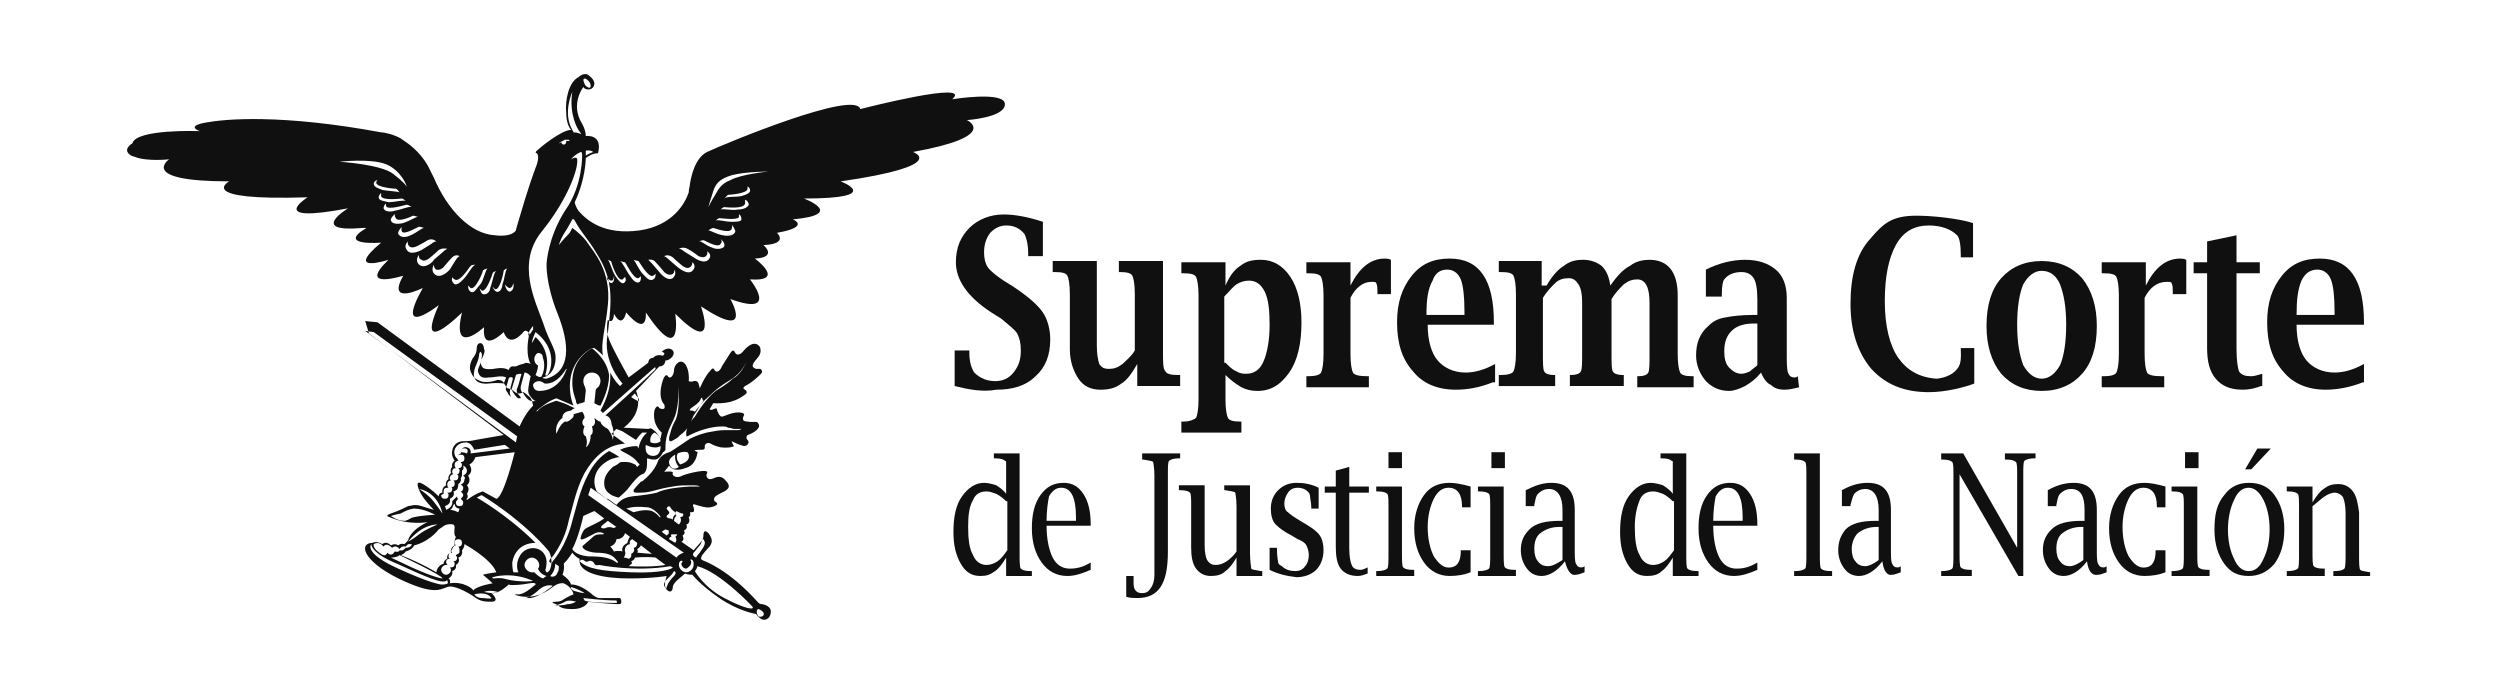 <?xml version="1.0" encoding="utf-8"?>
<!-- Generator: Adobe Illustrator 27.1.1, SVG Export Plug-In . SVG Version: 6.00 Build 0)  -->
<svg version="1.1" id="Capa_1" xmlns="http://www.w3.org/2000/svg" xmlns:xlink="http://www.w3.org/1999/xlink" x="0px" y="0px"
	 viewBox="0 0 204 57" style="enable-background:new 0 0 204 57;" xml:space="preserve">
<style type="text/css">
	.st0{fill:#111011;}
</style>
<path class="st0" d="M77.9,31.5v-2.9h1.2l0,0.2c0,0.8,0.2,1.3,0.4,1.6c0.5,0.5,1.1,0.7,1.7,0.7c0.6,0,1.1-0.2,1.5-0.7
	c0.4-0.5,0.6-1,0.6-1.8c0-0.6-0.1-1-0.3-1.4c-0.2-0.3-0.7-0.7-1.3-1.2l-0.8-0.5c-2-1.3-2.9-2.7-2.9-4.1c0-1.2,0.4-2.1,1.1-2.8
	c0.7-0.7,1.7-1.1,2.8-1.1c0.9,0,2,0.2,3.2,0.6v2.8h-1.2l0-0.2c0-0.9-0.2-1.4-0.3-1.6c-0.4-0.5-0.9-0.7-1.5-0.7
	c-0.5,0-0.9,0.2-1.3,0.6c-0.3,0.4-0.5,0.9-0.5,1.6c0,0.5,0.1,0.9,0.3,1.2c0.2,0.3,0.7,0.7,1.3,1.1l0.8,0.5c1.2,0.8,2,1.5,2.4,2.1
	c0.4,0.6,0.6,1.4,0.6,2.2c0,1.3-0.4,2.3-1.2,3c-0.8,0.8-1.9,1.1-3.2,1.1C80.2,32,79.1,31.8,77.9,31.5"/>
<path class="st0" d="M92.8,31.6v-1.9c-0.4,0.7-0.8,1.3-1.3,1.6c-0.5,0.4-1.1,0.5-1.7,0.5c-0.8,0-1.4-0.3-1.8-0.9
	c-0.4-0.6-0.7-1.4-0.7-2.4v-4.5c0-0.8-0.1-1.3-0.2-1.5c-0.1-0.2-0.4-0.3-1-0.3l-0.2,0v-0.9h3.6v6.9c0,0.7,0.1,1.2,0.2,1.5
	c0.2,0.3,0.4,0.4,0.8,0.4c0.4,0,0.7-0.1,1.1-0.4c0.3-0.3,0.7-0.6,1-1.1v-4.6c0-0.8-0.1-1.3-0.2-1.5c-0.1-0.2-0.4-0.3-1-0.3l-0.1,0
	v-0.9h3.6v7.5c0,0.8,0,1.3,0.2,1.5c0.1,0.2,0.4,0.3,1,0.3l0.2,0v0.9H92.8z"/>
<path class="st0" d="M100,30.6v2c0,0.8,0.1,1.3,0.2,1.5c0.1,0.2,0.4,0.3,1,0.3l0.1,0v0.9h-4.9v-0.9l0.2,0c0.5,0,0.9-0.2,1-0.3
	c0.1-0.2,0.2-0.7,0.2-1.5v-8.5c0-0.8-0.1-1.3-0.2-1.5c-0.1-0.2-0.4-0.3-1-0.3l-0.2,0v-0.9h3.6v1.9c0.3-0.7,0.7-1.3,1.2-1.6
	c0.5-0.4,1-0.5,1.7-0.5c1,0,1.8,0.5,2.4,1.4c0.6,0.9,0.9,2.2,0.9,3.7c0,1.7-0.3,3.1-1,4.1c-0.7,1-1.5,1.5-2.6,1.5
	c-0.5,0-0.9-0.1-1.3-0.3C100.8,31.3,100.4,31,100,30.6 M100,29.6c0.3,0.3,0.6,0.6,0.9,0.7c0.3,0.2,0.6,0.2,0.8,0.2
	c0.6,0,1.1-0.3,1.4-1c0.3-0.7,0.5-1.7,0.5-3c0-1.2-0.1-2.1-0.4-2.7c-0.3-0.6-0.7-0.9-1.3-0.9c-0.3,0-0.7,0.1-1,0.3
	c-0.3,0.2-0.6,0.6-1,1V29.6z"/>
<path class="st0" d="M110.2,24.3v4.6c0,0.8,0.1,1.3,0.2,1.5c0.1,0.2,0.5,0.3,1.2,0.3l0.1,0v0.9h-5.1v-0.9l0.2,0c0.5,0,0.9-0.1,1-0.3
	c0.1-0.2,0.2-0.7,0.2-1.5v-4.8c0-0.8-0.1-1.3-0.2-1.5c-0.1-0.2-0.4-0.3-1-0.3l-0.2,0v-0.9h3.6v1.9c0.7-1.4,1.6-2.2,2.8-2.2
	c0.1,0,0.3,0,0.5,0.1v2.8h-1.1l0-0.2c0-0.7-0.1-0.6-0.1-0.7c0-0.1-0.2-0.1-0.4-0.1C111.2,23,110.6,23.5,110.2,24.3"/>
<path class="st0" d="M121.8,31.2c-1,0.4-2,0.6-3,0.6c-1.5,0-2.7-0.5-3.5-1.5c-0.9-1-1.3-2.3-1.3-4c0-1.6,0.4-2.8,1.2-3.8
	c0.8-1,1.8-1.4,3.1-1.4c2.4,0,3.6,1.7,3.6,5.2v0.2h-5.4c0,1.3,0.3,2.3,0.8,2.9c0.5,0.6,1.3,1,2.3,1c0.7,0,1.5-0.2,2.4-0.7V31.2z
	 M116.4,25.7h3.1v-0.3c0-1.2-0.1-2.1-0.3-2.6c-0.2-0.5-0.6-0.8-1.1-0.8c-0.6,0-1,0.3-1.2,0.9C116.5,23.6,116.4,24.5,116.4,25.7"/>
<path class="st0" d="M126.2,23.3c0.4-0.7,0.9-1.3,1.4-1.6c0.5-0.4,1-0.5,1.6-0.5c0.6,0,1.1,0.2,1.5,0.5c0.4,0.4,0.6,0.9,0.7,1.6
	c0.5-0.7,1-1.3,1.6-1.6c0.5-0.4,1.1-0.5,1.6-0.5c1.5,0,2.3,1,2.3,2.9v4.8c0,0.8,0.1,1.3,0.2,1.5c0.1,0.2,0.4,0.3,1,0.3l0.1,0v0.9
	h-4.6v-0.9l0.1,0c0.4,0,0.7-0.1,0.8-0.3c0.1-0.2,0.1-0.7,0.1-1.5v-4.2c0-1.2-0.3-1.9-1-1.9c-0.4,0-0.7,0.1-1.1,0.4
	c-0.3,0.3-0.7,0.7-1,1.2v4.4c0,0.8,0,1.3,0.1,1.5c0.1,0.2,0.4,0.3,0.8,0.3l0.1,0v0.9h-4.4v-0.9l0.1,0c0.4,0,0.7-0.1,0.8-0.3
	c0.1-0.2,0.1-0.7,0.1-1.5v-4.2c0-0.6-0.1-1.1-0.3-1.4c-0.2-0.3-0.4-0.5-0.8-0.5c-0.4,0-0.8,0.1-1.1,0.4c-0.3,0.3-0.7,0.7-1,1.2v4.5
	c0,0.8,0,1.3,0.1,1.5c0.1,0.2,0.4,0.3,0.8,0.3l0.1,0v0.9h-4.6v-0.9l0.2,0c0.5,0,0.9-0.1,1-0.3c0.1-0.2,0.2-0.7,0.2-1.5v-4.8
	c0-0.8-0.1-1.3-0.2-1.5c-0.1-0.2-0.4-0.3-1-0.3l-0.2,0v-0.9h3.5V23.3z"/>
<path class="st0" d="M143.7,30.4c-0.4,0.5-0.8,0.8-1.3,1.1c-0.4,0.2-0.9,0.4-1.3,0.4c-0.8,0-1.4-0.3-1.9-0.8
	c-0.5-0.6-0.8-1.3-0.8-2.1c0-1,0.3-1.8,1-2.4c0.4-0.4,0.8-0.6,1.4-0.7c0.5-0.1,1.3-0.2,2.2-0.2h0.4v-1.2c0-0.9-0.1-1.5-0.3-1.8
	c-0.2-0.3-0.5-0.5-1-0.5c-0.6,0-1.1,0.2-1.4,0.6c-0.1,0.1-0.2,0.5-0.2,1.2l0,0.2h-1.3V22c1-0.5,2.1-0.8,3.2-0.8
	c1.1,0,1.9,0.3,2.5,0.8c0.6,0.5,0.9,1.3,0.9,2.3v4.5c0,0.8,0,1.3,0.1,1.6c0.1,0.3,0.3,0.4,0.5,0.4c0.1,0,0.2,0,0.3-0.1l0.1,0.9
	c-0.4,0.1-0.8,0.2-1.2,0.2c-0.4,0-0.8-0.1-1.1-0.4C144.2,31.3,143.9,30.9,143.7,30.4 M143.4,29.8v-3.4h-0.3c-0.8,0-1.4,0.2-1.8,0.6
	c-0.4,0.4-0.6,0.9-0.6,1.7c0,0.5,0.1,1,0.4,1.3c0.3,0.3,0.6,0.5,1,0.5c0.2,0,0.5-0.1,0.7-0.2C143,30.1,143.2,30,143.4,29.8"/>
<path class="st0" d="M166.6,31.9c-1.4,0-2.5-0.5-3.3-1.4c-0.8-1-1.2-2.3-1.2-3.9c0-1.7,0.4-3,1.2-3.9c0.8-0.9,1.9-1.4,3.3-1.4
	c1.4,0,2.5,0.5,3.3,1.4c0.8,1,1.2,2.3,1.2,3.9c0,1.7-0.4,3-1.2,3.9C169.1,31.4,168,31.9,166.6,31.9 M166.6,30.9
	c0.6,0,1.1-0.4,1.5-1.1c0.3-0.7,0.5-1.8,0.5-3.3c0-1.5-0.2-2.5-0.5-3.3c-0.3-0.7-0.8-1.1-1.5-1.1c-0.6,0-1.1,0.4-1.5,1.1
	c-0.3,0.7-0.5,1.8-0.5,3.3c0,1.5,0.2,2.5,0.5,3.3C165.5,30.5,166,30.9,166.6,30.9"/>
<path class="st0" d="M175,24.3v4.6c0,0.8,0.1,1.3,0.2,1.5c0.1,0.2,0.5,0.3,1.2,0.3l0.2,0v0.9h-5.1v-0.9l0.2,0c0.5,0,0.9-0.1,1-0.3
	c0.1-0.2,0.2-0.7,0.2-1.5v-4.8c0-0.8-0.1-1.3-0.2-1.5c-0.1-0.2-0.4-0.3-1-0.3l-0.2,0v-0.9h3.6v1.9c0.7-1.4,1.6-2.2,2.8-2.2
	c0.1,0,0.3,0,0.5,0.1v2.8h-1.1l0-0.2c0-0.7-0.1-0.6-0.1-0.7c0-0.1-0.2-0.1-0.4-0.1C176,23,175.4,23.5,175,24.3"/>
<path class="st0" d="M184.5,31.5c-0.5,0.2-1,0.3-1.5,0.3c-1,0-1.7-0.3-2.2-0.9c-0.5-0.6-0.7-1.4-0.7-2.5v-6.1H179v-0.9h1.1v-1.7
	l2.4-0.5v2.2h1.9v0.9h-1.9v6.2c0,0.9,0.1,1.5,0.2,1.8c0.2,0.3,0.5,0.4,1,0.4c0.3,0,0.5-0.1,0.9-0.2V31.5z"/>
<path class="st0" d="M192.8,31.2c-1,0.4-2.1,0.6-3,0.6c-1.5,0-2.7-0.5-3.5-1.5c-0.9-1-1.3-2.3-1.3-4c0-1.6,0.4-2.8,1.2-3.8
	c0.8-1,1.8-1.4,3.1-1.4c2.4,0,3.6,1.7,3.6,5.2v0.2h-5.5c0,1.3,0.3,2.3,0.8,2.9c0.5,0.6,1.3,1,2.3,1c0.7,0,1.5-0.2,2.4-0.7V31.2z
	 M187.4,25.7h3.1v-0.3c0-1.2-0.1-2.1-0.3-2.6c-0.2-0.5-0.6-0.8-1.1-0.8c-0.6,0-1,0.3-1.3,0.9C187.5,23.6,187.4,24.5,187.4,25.7"/>
<path class="st0" d="M161.1,28.5l0,2.8c-0.8,0.3-2.3,0.7-3.7,0.7c-2,0-3.5-0.6-4.7-1.9c-1.1-1.3-1.7-3.1-1.7-5.3
	c0-2.3,0.5-4.1,1.6-5.3c1.1-1.3,1.8-1.9,3.8-1.9c1.2,0,3.3,0.2,4.6,0.6V21H160v-0.2c0-0.8-0.1-1.4-0.3-1.6c-0.5-0.5-1.3-0.8-2.3-0.8
	c-1.2,0-2.1,0.5-2.7,1.6c-0.6,1.1-0.9,2.6-0.9,4.6c0,2,0.4,3.6,1.1,4.6c0.7,1,1.7,1.6,3.1,1.7c0.3,0,1.3-0.2,1.7-0.8
	c0.4-0.4,0.3-1.2,0.3-1.7H161.1z"/>
<path class="st0" d="M82.1,47v-1.5c-0.3,0.5-0.6,0.9-0.9,1.1C80.8,46.9,80.5,47,80,47c-0.7,0-1.2-0.3-1.6-1
	c-0.4-0.7-0.6-1.5-0.6-2.6c0-1.2,0.2-2.2,0.7-2.9c0.5-0.7,1.1-1.1,1.8-1.1c0.3,0,0.7,0.1,1,0.2c0.3,0.2,0.6,0.4,0.8,0.7V38
	c0-0.6,0-0.3-0.1-0.4c-0.1-0.1-0.3-0.2-0.8-0.2l-0.1,0V37h2.1v8.2c0,0.6,0,1.1,0.1,1.2c0.1,0.1,0.3,0.2,0.8,0.2l0.1,0V47H82.1z
	 M82.1,40.9c-0.3-0.3-0.6-0.5-0.8-0.6c-0.3-0.1-0.5-0.2-0.8-0.2c-0.5,0-0.9,0.2-1.1,0.7c-0.3,0.5-0.4,1.2-0.4,2.2
	c0,1,0.1,1.8,0.4,2.3c0.2,0.5,0.6,0.8,1.1,0.8c0.3,0,0.6-0.1,0.9-0.3c0.3-0.2,0.5-0.5,0.8-0.9V40.9z"/>
<path class="st0" d="M89,46.5c-0.7,0.3-1.3,0.5-1.9,0.5c-0.9,0-1.6-0.4-2.1-1.1c-0.5-0.7-0.8-1.6-0.8-2.8c0-1.1,0.2-2,0.7-2.7
	c0.5-0.7,1.1-1,1.9-1c0.7,0,1.2,0.3,1.6,0.9c0.4,0.6,0.6,1.4,0.6,2.5v0.1h-3.6c0,1.1,0.2,2,0.5,2.6c0.3,0.6,0.8,0.9,1.4,0.9
	c0.7,0,1.2-0.2,1.7-0.5V46.5z M85.4,42.5h2.4l0-0.3c0-0.8-0.1-1.4-0.3-1.8c-0.2-0.4-0.5-0.6-0.9-0.6c-0.4,0-0.7,0.2-1,0.7
	C85.5,41,85.4,41.7,85.4,42.5"/>
<path class="st0" d="M136.5,47v-1.5c-0.3,0.5-0.6,0.9-0.9,1.1c-0.3,0.3-0.7,0.4-1.2,0.4c-0.7,0-1.2-0.3-1.6-1
	c-0.4-0.7-0.6-1.5-0.6-2.6c0-1.2,0.2-2.2,0.7-2.9c0.5-0.7,1.1-1.1,1.8-1.1c0.3,0,0.7,0.1,1,0.2c0.3,0.2,0.6,0.4,0.8,0.7V38
	c0-0.6,0-0.3-0.1-0.4c-0.1-0.1-0.3-0.2-0.8-0.2l-0.1,0V37h2.1v8.2c0,0.6,0,1.1,0.1,1.2c0.1,0.1,0.3,0.2,0.8,0.2l0.1,0V47H136.5z
	 M136.5,40.9c-0.3-0.3-0.6-0.5-0.8-0.6c-0.3-0.1-0.5-0.2-0.8-0.2c-0.5,0-0.9,0.2-1.1,0.7c-0.2,0.5-0.4,1.2-0.4,2.2
	c0,1,0.1,1.8,0.4,2.3c0.2,0.5,0.6,0.8,1.1,0.8c0.3,0,0.6-0.1,0.9-0.3c0.3-0.2,0.5-0.5,0.8-0.9V40.9z"/>
<path class="st0" d="M143.4,46.5c-0.7,0.3-1.3,0.5-1.9,0.5c-0.9,0-1.6-0.4-2.1-1.1c-0.5-0.7-0.8-1.6-0.8-2.8c0-1.1,0.2-2,0.7-2.7
	c0.5-0.7,1.1-1,1.9-1c0.7,0,1.2,0.3,1.6,0.9c0.4,0.6,0.6,1.4,0.6,2.5v0.1h-3.6c0,1.1,0.2,2,0.5,2.6c0.3,0.6,0.8,0.9,1.4,0.9
	c0.7,0,1.2-0.2,1.7-0.5V46.5z M139.8,42.5h2.4l0-0.3c0-0.8-0.1-1.4-0.3-1.8c-0.2-0.4-0.5-0.6-0.9-0.6c-0.4,0-0.7,0.2-1,0.7
	C139.9,41,139.8,41.7,139.8,42.5"/>
<path class="st0" d="M91.9,48.7V47h0.6l0,0.1l0,0.5c0,0.5,0.2,0.8,0.7,0.8c0.3,0,0.5-0.1,0.7-0.4c0.2-0.3,0.3-0.6,0.3-1.1l0-0.9
	v-7.2c0-0.7-0.1-1-0.1-1.1c-0.1-0.1-0.3-0.1-0.8-0.2l-0.1,0V37h3.1v0.4l-0.1,0c-0.4,0-0.7,0.1-0.8,0.2c-0.1,0.1-0.1,0.5-0.1,1.1V45
	c0,1.4-0.2,2.3-0.6,2.9c-0.4,0.6-1,0.9-1.9,0.9C92.6,48.8,92.2,48.8,91.9,48.7"/>
<path class="st0" d="M100.9,47v-1.5c-0.3,0.5-0.6,0.9-0.9,1.1c-0.3,0.3-0.7,0.4-1.2,0.4c-0.5,0-0.9-0.2-1.2-0.6
	c-0.3-0.4-0.4-1-0.4-1.7v-3.4c0-0.6,0-1-0.1-1.1c-0.1-0.1-0.3-0.2-0.8-0.2l-0.1,0v-0.4h2.1v4.9c0,0.6,0.1,1,0.2,1.2
	c0.2,0.3,0.4,0.4,0.7,0.4c0.3,0,0.6-0.1,0.9-0.3c0.3-0.2,0.6-0.5,0.8-0.8v-3.7c0-0.7-0.1-1-0.1-1.1c-0.1-0.1-0.3-0.1-0.8-0.2l-0.1,0
	v-0.4h2.1v5.5c0,0.7,0.1,1.2,0.1,1.3c0.1,0.1,0.3,0.1,0.8,0.2l0.1,0V47H100.9z"/>
<path class="st0" d="M103.6,46.5v-1.8h0.6l0,0.1c0,0.7,0.1,1,0.1,1.1c0,0.1,0.1,0.2,0.3,0.3c0.3,0.3,0.7,0.4,1.1,0.4
	c0.3,0,0.6-0.1,0.8-0.4c0.2-0.2,0.3-0.6,0.3-0.9c0-0.3-0.1-0.6-0.2-0.8c-0.1-0.2-0.4-0.4-0.7-0.5l-0.5-0.3c-0.6-0.3-1-0.6-1.3-0.9
	c-0.3-0.3-0.4-0.8-0.4-1.3c0-0.6,0.2-1.1,0.6-1.5c0.4-0.4,0.9-0.6,1.5-0.6c0.6,0,1.2,0.1,1.8,0.4v1.7h-0.6v-0.1
	c0-0.4-0.1-0.7-0.1-0.9c0-0.2-0.1-0.3-0.2-0.4c-0.2-0.2-0.5-0.3-0.8-0.3c-0.3,0-0.6,0.1-0.8,0.4c-0.2,0.3-0.3,0.6-0.3,0.9
	c0,0.3,0.1,0.6,0.3,0.7c0.2,0.2,0.5,0.4,1,0.7l0.5,0.3c0.5,0.3,0.9,0.6,1.1,0.9c0.2,0.3,0.3,0.7,0.3,1.2c0,0.6-0.2,1.2-0.6,1.6
	c-0.4,0.4-1,0.6-1.6,0.6C104.9,47,104.2,46.8,103.6,46.5"/>
<path class="st0" d="M111.6,46.8c-0.3,0.1-0.5,0.2-0.8,0.2c-0.6,0-1.1-0.2-1.4-0.6c-0.3-0.4-0.4-1-0.4-1.8v-4.4h-0.9v-0.5h0.9v-1.3
	l1.1-0.3v1.6h1.6v0.5h-1.6v4.6c0,0.6,0.1,1.1,0.2,1.3c0.1,0.3,0.4,0.4,0.7,0.4c0.2,0,0.4-0.1,0.6-0.2V46.8z"/>
<path class="st0" d="M114.4,39.6v5.5c0,0.6,0,1.1,0.1,1.2c0.1,0.1,0.3,0.2,0.8,0.2l0.1,0V47h-3.1v-0.4l0.1,0c0.4,0,0.7-0.1,0.8-0.2
	c0.1-0.1,0.1-0.6,0.1-1.2v-3.8c0-0.6,0-1-0.1-1.1c-0.1-0.1-0.3-0.2-0.8-0.2l-0.1,0v-0.4H114.4z M113.3,36.9h1.1v1.3h-1.1V36.9z"/>
<path class="st0" d="M122.7,39.6v5.5c0,0.6,0,1.1,0.1,1.2c0.1,0.1,0.3,0.2,0.8,0.2l0.1,0V47h-3.1v-0.4l0.1,0c0.4,0,0.7-0.1,0.8-0.2
	c0.1-0.1,0.1-0.6,0.1-1.2v-3.8c0-0.6,0-1-0.1-1.1c-0.1-0.1-0.3-0.2-0.8-0.2l-0.1,0v-0.4H122.7z M121.7,36.9h1.1v1.3h-1.1V36.9z"/>
<path class="st0" d="M127.7,45.8c-0.6,0.8-1.3,1.2-1.9,1.2c-0.5,0-0.9-0.2-1.2-0.6c-0.3-0.4-0.5-0.9-0.5-1.5c0-0.7,0.2-1.2,0.7-1.7
	c0.5-0.5,1.3-0.7,2.5-0.7h0.2v-0.9c0-1.1-0.4-1.7-1.1-1.7c-0.3,0-0.6,0.1-0.9,0.4c-0.2,0.2-0.2,0.5-0.3,0.9l0,0.1h-0.7V40
	c0.8-0.4,1.4-0.6,2.1-0.6c1.3,0,1.9,0.7,1.9,2.2v3.2c0,0.6,0,1,0.1,1.2c0.1,0.2,0.2,0.3,0.4,0.3c0.1,0,0.2,0,0.3-0.1l0,0.5
	c-0.3,0.1-0.5,0.2-0.7,0.2C128.2,47,127.9,46.6,127.7,45.8 M127.5,45.7V43h-0.3c-0.6,0-1.1,0.2-1.5,0.5c-0.4,0.3-0.5,0.8-0.5,1.3
	c0,0.4,0.1,0.8,0.3,1c0.2,0.3,0.5,0.4,0.8,0.4C126.7,46.2,127,46,127.5,45.7"/>
<path class="st0" d="M148.5,37v8.2c0,0.6,0,1.1,0.1,1.2c0.1,0.1,0.3,0.2,0.8,0.2l0.1,0V47h-3.1v-0.4l0.1,0c0.4,0,0.7-0.1,0.8-0.2
	c0.1-0.1,0.1-0.6,0.1-1.2v-6.4c0-0.6,0-1-0.1-1.1c-0.1-0.1-0.3-0.2-0.8-0.2l-0.1,0V37H148.5z"/>
<path class="st0" d="M153.6,45.8c-0.6,0.8-1.3,1.2-1.9,1.2c-0.5,0-0.9-0.2-1.2-0.6c-0.3-0.4-0.5-0.9-0.5-1.5c0-0.7,0.2-1.2,0.6-1.7
	c0.5-0.5,1.3-0.7,2.5-0.7h0.2v-0.9c0-1.1-0.4-1.7-1.1-1.7c-0.3,0-0.6,0.1-0.9,0.4c-0.1,0.2-0.2,0.5-0.3,0.9l0,0.1h-0.7V40
	c0.7-0.4,1.4-0.6,2.1-0.6c1.3,0,1.9,0.7,1.9,2.2v3.2c0,0.6,0,1,0.1,1.2c0.1,0.2,0.2,0.3,0.4,0.3c0.1,0,0.2,0,0.3-0.1l0,0.5
	c-0.3,0.1-0.5,0.2-0.7,0.2C154,47,153.7,46.6,153.6,45.8 M153.3,45.7V43h-0.2c-0.6,0-1.1,0.2-1.5,0.5c-0.3,0.3-0.5,0.8-0.5,1.3
	c0,0.4,0.1,0.8,0.3,1c0.2,0.3,0.5,0.4,0.8,0.4C152.5,46.2,152.9,46,153.3,45.7"/>
<path class="st0" d="M164.7,47l-4.8-8.3v6.4c0,0.6,0,1.1,0.1,1.2c0.1,0.1,0.3,0.2,0.8,0.2l0.1,0V47h-2.5v-0.4l0.1,0
	c0.4,0,0.7-0.1,0.8-0.2c0.1-0.1,0.1-0.6,0.1-1.2v-6.4c0-0.6,0-1-0.1-1.1c-0.1-0.1-0.3-0.2-0.8-0.2l-0.1,0V37h1.8l4.4,7.7v-5.9
	c0-0.6,0-1-0.1-1.1c-0.1-0.1-0.3-0.2-0.8-0.2l-0.1,0V37h2.5v0.4l-0.1,0c-0.4,0-0.7,0.1-0.8,0.2c-0.1,0.1-0.1,0.5-0.1,1.1V47H164.7z"
	/>
<path class="st0" d="M170.3,45.8c-0.6,0.8-1.3,1.2-1.9,1.2c-0.5,0-0.9-0.2-1.2-0.6c-0.3-0.4-0.5-0.9-0.5-1.5c0-0.7,0.2-1.2,0.7-1.7
	c0.5-0.5,1.3-0.7,2.5-0.7h0.2v-0.9c0-1.1-0.3-1.7-1.1-1.7c-0.3,0-0.6,0.1-0.9,0.4c-0.2,0.2-0.2,0.5-0.3,0.9l0,0.1h-0.7V40
	c0.7-0.4,1.4-0.6,2.1-0.6c1.3,0,1.9,0.7,1.9,2.2v3.2c0,0.6,0,1,0.1,1.2c0.1,0.2,0.2,0.3,0.4,0.3c0.1,0,0.2,0,0.3-0.1l0,0.5
	c-0.3,0.1-0.5,0.2-0.7,0.2C170.7,47,170.4,46.6,170.3,45.8 M170,45.7V43h-0.2c-0.6,0-1.1,0.2-1.5,0.5c-0.4,0.3-0.5,0.8-0.5,1.3
	c0,0.4,0.1,0.8,0.3,1c0.2,0.3,0.5,0.4,0.8,0.4C169.2,46.2,169.6,46,170,45.7"/>
<path class="st0" d="M179.3,39.6v5.5c0,0.6,0,1.1,0.1,1.2c0.1,0.1,0.3,0.2,0.8,0.2l0.1,0V47h-3.1v-0.4l0.1,0c0.4,0,0.7-0.1,0.8-0.2
	c0.1-0.1,0.1-0.6,0.1-1.2v-3.8c0-0.6,0-1-0.1-1.1c-0.1-0.1-0.3-0.2-0.8-0.2l-0.1,0v-0.4H179.3z M178.3,36.9h1.1v1.3h-1.1V36.9z"/>
<path class="st0" d="M183.5,47c-0.9,0-1.5-0.3-2-1c-0.5-0.7-0.8-1.6-0.8-2.8c0-1.2,0.2-2.1,0.8-2.8c0.5-0.7,1.2-1,2-1
	c0.9,0,1.6,0.3,2.1,1c0.5,0.7,0.8,1.6,0.8,2.8c0,1.2-0.3,2.1-0.8,2.8C185,46.7,184.3,47,183.5,47 M183.5,46.6c0.5,0,0.9-0.3,1.2-1
	c0.3-0.6,0.5-1.4,0.5-2.4c0-1-0.2-1.8-0.5-2.4c-0.3-0.6-0.7-1-1.2-1c-0.5,0-0.9,0.3-1.2,1c-0.3,0.6-0.5,1.5-0.5,2.4
	c0,1,0.2,1.8,0.5,2.4C182.6,46.3,183,46.6,183.5,46.6 M184.2,36.6h1.1l-1.6,1.7h-0.5L184.2,36.6z"/>
<path class="st0" d="M188.7,41c0.3-0.5,0.6-0.9,0.9-1.1c0.4-0.3,0.7-0.4,1.2-0.4c0.5,0,0.9,0.2,1.2,0.6c0.3,0.4,0.4,1,0.5,1.7v3.4
	c0,0.7,0,1.2,0.1,1.3c0.1,0.1,0.3,0.1,0.8,0.2l0,0V47h-3v-0.4l0.1,0c0.5,0,0.7-0.1,0.8-0.2c0.1-0.1,0.1-0.6,0.1-1.3v-3.2
	c0-0.6-0.1-1.1-0.2-1.3c-0.1-0.2-0.4-0.4-0.7-0.4c-0.2,0-0.5,0.1-0.8,0.3c-0.3,0.2-0.6,0.5-1,0.8v3.7c0,0.6,0,1.1,0.1,1.2
	c0.1,0.1,0.3,0.2,0.8,0.2l0.1,0V47h-3.1v-0.4l0.1,0c0.4,0,0.7-0.1,0.8-0.2c0.1-0.1,0.1-0.6,0.1-1.2v-3.8c0-0.6,0-1-0.1-1.1
	c-0.1-0.1-0.3-0.2-0.8-0.2l-0.1,0v-0.4h2.1V41z"/>
<path class="st0" d="M176.7,45v1.7c-0.5,0.2-1.1,0.3-1.7,0.3c-0.9,0-1.6-0.4-2.1-1.1c-0.5-0.7-0.8-1.6-0.8-2.8c0-1.1,0.3-2,0.8-2.7
	c0.5-0.7,1.2-1,2.1-1c0.4,0,1,0.1,1.7,0.3v1.7H176l0-0.1c0-1-0.4-1.5-1.1-1.5c-0.5,0-0.9,0.3-1.2,0.9c-0.3,0.6-0.5,1.4-0.5,2.3
	c0,1,0.2,1.8,0.5,2.4c0.4,0.6,0.8,1,1.4,0.9c0.7-0.1,0.8-0.8,0.8-1.4H176.7z"/>
<path class="st0" d="M120,45v1.7c-0.5,0.2-1.1,0.3-1.7,0.3c-0.9,0-1.6-0.4-2.1-1.1c-0.5-0.7-0.8-1.6-0.8-2.8c0-1.1,0.3-2,0.8-2.7
	c0.5-0.7,1.2-1,2.1-1c0.4,0,1,0.1,1.7,0.3v1.7h-0.7l0-0.1c0-1-0.4-1.5-1.1-1.5c-0.5,0-0.9,0.3-1.2,0.9c-0.3,0.6-0.5,1.4-0.5,2.3
	c0,1,0.2,1.8,0.5,2.4c0.4,0.6,0.8,1,1.4,0.9c0.7-0.1,0.8-0.8,0.8-1.4H120z"/>
<path class="st0" d="M48.3,28.4c-1.3,0.8-1.6,1.9-1.6,2.8c0,0.7,0.2,1.2,0.3,1.5c0,0.1,0,0.1,0,0.1l0.1,0.2c0.2-0.1,0.4-0.1,0.6-0.2
	l0.1-0.9c0-0.2-0.1-0.4-0.1-0.4c-0.1-0.2-0.1-0.4-0.1-0.4c0-0.4,0.3-0.7,0.7-0.7c0.4,0,0.7,0.3,0.7,0.7c0,0,0,0.3-0.2,0.5
	c0,0-0.2,0.1-0.2,0.3l-0.1,1c0.2,0.1,0.3,0.2,0.5,0.2c0.5-1,0.7-1.8,0.7-2.5C49.5,29.3,48.5,28.6,48.3,28.4"/>
<path class="st0" d="M82,8.5c0-1.1-4.3-0.4-4.3-0.4c1.8-1.6-7.5,0.8-7.5,0.8c-0.4-1.6-11,2.8-12.5,3.5c-1,0.5-1.3,2-1.4,2.6
	c0,0.2-0.1,0.4-0.1,0.7c-0.3,0.9-1.3,2.7-4,3.1c-2.9,0.4-4.3-0.8-5-1.6c-0.2-0.3-0.3-0.6-0.3-0.7c0.9-1.9,0.9-3.6,0.9-3.6
	c0.1-0.1,0.3-0.2,0.5-0.3c0.3-0.1,0.5-0.1,0.5-0.1c0.4-1.6-1-1.4-1-1.4c0-0.5-0.3-1-0.3-1c-1-1.6,0.1-3,0.1-3s0.1,0.2,0.4,0.2
	c0.5,0,0.5-0.5,0.5-0.5s0-0.3-0.4-0.6c-0.4-0.4-0.9,0.1-0.9,0.1c-0.8,0.4-1.1,1.9-1,2.9c0,1,0.4,1.4,0.4,1.4c-0.8,0-2.6,1.5-2.8,1.7
	c-0.2,0.2,0,0.2,0,0.2c0.3,0.3-0.1,1.2-0.1,1.2c-0.7,1.9-1.2,3.7-1.5,4.7c-0.1,0.3-0.1,0.4-0.1,0.4c-0.4,0.6-1.7,0.4-1.7,0.4
	c-2-0.1-3.9-2.1-5-4.7l-0.5-1c-0.7-1.2-1.6-1.8-2.2-2.2c-0.5-0.3-1.3-0.5-1.6-0.5c-8.1-1.5-12.7-1.1-14.3-0.8
	c-1.7,0.3-0.5,0.7-0.5,0.7s-5.2-0.2-5.5,1c0,0-0.9,0.5-0.1,1l0.3,0.1c1,0.4,2.8,0.2,2.8,0.2c0,0-2.6,1.8,4.9,1.8
	c0,0-2.9,1.6,6.4,1.3c0,0-3.5,2.2,3.3,0.9c0,0-3.3,2,1.2,1.6l0.3,0c-2.5,1.5,1.2,1.2,1.2,1.2c-3.1,2.6,0.6,1.4,0.6,1.4
	c-2.6,2.5,1.2,1.3,1.2,1.3c-1.4,2.5,1.6,1,1.6,1c-2.4,4.3,1.3,1.4,1.3,1.4c-2,4.5,1.9,0.6,1.9,0.6c-0.9,3.7,1.8,1.2,1.8,1.2
	c-0.2,2.2,1.6,0.4,1.6,0.4c0.5,1.4,1.6,0,1.6,0c0.2-0.3,0.5,0.1,0.5,0.1c-0.4,1.8,0.1,2.5,0.1,2.5c-0.4-0.2-0.6,0-0.6,0
	c-0.2,0-0.6,0.2-0.6,0.2s-0.1,0-0.3,0c-0.2,0-0.3,0.3-0.3,0.3c-0.4-0.3-1.2-0.1-1.2-0.1s-0.7,0.1-0.9-0.1c-0.3-0.3-0.1-0.7,0-0.9
	c0.1-0.2,0.2-0.5,0.1-0.6c0-0.2-0.1-0.5-0.3-0.5c-0.3,0-0.3,0.4-0.3,0.4c0,0.5-0.3,0.8-0.3,0.8s-0.4,0.6-0.2,1.1
	c0.2,0.6,0.6,0.7,0.6,0.7c0.6,0.4,1.6,0,1.6,0c0.5,0,0.5,0.3,0.6,0.4c0.1,0.1,0.1,0.3,0.3,0.3c0.3,0.1,0.4,0.2,0.4,0.2
	c0.4,0.4,0.8,0.1,0.8,0.1s0.2,0.1,0.4,0.3c0.2,0.1,0.3,0.4,0.3,0.4l0.1,0.4c-0.7,0.7-1.1,1.7-1.1,1.7l-11.6-8.5l-1-0.1l0.3,1l11,8.3
	l-2.3,0.4C38.4,36,38.1,36,37.8,36c-0.2,0-0.8,0.1-0.9,0.8c-0.1,0.4,0.2,0.8,0.2,0.8c-0.3,0.2-0.2,0.5-0.2,0.5
	c-0.2,0.2-0.1,0.5-0.1,0.5c-0.3,0.3-0.2,0.5-0.2,0.5c-0.3,0.2-0.2,0.5-0.2,0.5c-0.4,0.2-0.3,0.6-0.3,0.6c-0.3,0-0.3,0.3-0.3,0.3
	c-0.5-0.5-1.2-1-1.5-1.1c-0.3-0.1-0.3,0.2,0,0.8c0.3,0.6,1.1,1.4,1.1,1.4s-0.4-0.1-1-0.3c-0.6-0.2-0.9,0-1.1,0
	c-0.2,0.1-0.8,0.4-1.4,0.6c-0.6,0.2-0.1,0.3-0.1,0.3c1.6,0.7,3.1,0.4,3.1,0.4c-1.5,0.7-1.6,1.5-1.6,1.5L33,44.4
	c-0.3-0.1-0.5,0.1-0.5,0.1c-0.3-0.2-0.6,0-0.6,0c-0.4-0.4-0.7-0.1-0.7-0.1c-0.5-0.3-0.8-0.1-0.8-0.1c-1.1,0-0.9,1.4,2.1,2.9
	c2.9,1.4,3.4,0.9,4,0.7c0.5-0.2,1.6,0.4,2.2,0.8c0.5,0.4,0.9,0.4,1.5,0.4c0.6-0.1-0.1-0.7-0.1-0.7c0.6,0.1,1.4-0.7,1.4-0.7
	c0.3,0.1,1.2,0,1.7-0.1c0.6-0.1,0.5,0.1,0.5,0.1c-0.6,0.5-0.9,0.7-1.3,0.8c-0.4,0-0.4,0-0.4,0c0.3,0.2,1,0.2,1,0.2
	c0.9,0,1.6-0.4,2.1-0.8c0.5-0.4,0.9-0.3,0.9-0.3c0.7,0.3,0.8,0.9,0.8,0.9c-0.3,0.1-0.8,0.4-0.8,0.4s-0.2,0.2-0.6,0.2
	c-0.4,0-0.3,0.1-0.3,0.1c0.7,0.2,0.4,0.5,1.6,0.5c1.1,0,1.3-0.6,1.3-0.6c0.7,0.1,2.3,0.2,2.4,0.2c0.2,0,0.3,0,0.3-0.2
	c0-0.2-0.1-0.3-0.1-0.3l-1.7,0c-0.3,0-0.7-0.4-0.7-0.4c-1-0.8-1.6-0.7-1.6-0.7c-0.1-0.4-0.7-0.8-0.7-0.8c0.2-0.5,0.1-0.9,0.1-0.9
	c0.4-0.4,0.7-0.9,0.7-0.9c0.3,0.4,0.6,0.5,0.6,0.5c-0.2,1.2,2,1.6,4,1.6c2,0,3.1-0.2,3.1-0.2c-0.2,0.6-0.2,1,0.1,1.2
	c0.3,0.2,0.4-0.1,0.4-0.3c0-0.2,0.3-0.5,0.3-0.5l0.7-0.6c0.2,0.1,0.6,0.1,0.6,0.1s0.6,0.8,2.2,1.9c1.6,1.1,3,1.3,3,1.3
	s0.1,0.2,0.4,0.4c0.3,0.2,0.8,0,0.8-0.6c0-0.5-0.7-0.6-0.7-0.6c-0.2,0-0.3-0.1-0.3-0.1c-2.5-2.8-4.4-3.4-4.6-3.5
	c-0.2-0.1,0-0.4,0-0.4s0.3-0.4,0.6-0.7c0.3-0.4,0.2-0.7-0.1-1.1c-0.3-0.3-0.4-0.1-0.4,0.2c0,0.2-0.1,0.4-0.1,0.4l-0.7,0.8l-1-0.7
	c0.3-0.1,0.1-0.5,0.1-0.5c0.3-0.2,0.1-0.4,0.1-0.4c0.4-0.2,0.2-0.5,0.2-0.5c0.4-0.1,0.2-0.6,0.2-0.6c0.2-0.1,0.1-0.4,0.1-0.4
	c0.3,0,0.4,0,0.3-0.4c-0.2-0.4,0.2-0.2,0.2-0.2c0.7,0.2,1,0.3,1.5,0.1c0.5-0.2,0-0.4,0-0.4c-0.1-0.3,0-0.4,0.6-0.7
	c0.7-0.3,0.7-0.6,0.3-1c-0.3-0.4-0.7-0.3-0.9-0.2c-0.2,0.1-0.4,0.1-0.4,0.1s-0.4-0.1-0.2-0.5c0.2-0.4-1.5,0-2,0.2
	c-0.5,0.3-0.9,0-0.8-0.2c0.1-0.2-0.7-0.1-0.7-0.1l0.4-0.5c0.4,0.6,1.3,0.2,1.3,0.2c0.9-0.2,1-1.2,1-1.2c0.1-0.1,0-0.1,0-0.1
	s-0.1-0.1-0.2-0.1c-0.1-0.1,0.3-0.1,0.6-0.1c0.3,0,0.2-0.3,0.2-0.3s0.1-0.4,0.5-0.2c0.3,0.2,0.8,0.3,0.8,0.3
	c0.8,0.1,1.1-0.1,1.1-0.1s-0.1-0.1-0.2-0.4C59.3,36,59.7,36,59.7,36c0.6,0.3,0.7,0.3,1,0.4c0.3,0,0.5-0.3,0.3-0.5
	c-0.2-0.2,0-0.4,0-0.4c0.6-0.2,1.1-0.6,0.9-0.9c-0.1-0.3-0.4-0.1-0.9-0.2c-0.5,0-0.4-0.3-0.3-0.5c0.1-0.1-0.1-0.2-0.1-0.2
	c-0.7-0.2-1.5,0.3-1.7,0.3c-0.2,0-0.4-0.5-0.4-0.6c0-0.1-0.1-0.1-0.3,0c-0.2,0.1-0.3,0-0.3,0l0.3-0.5c1.6,0.1,2.3-0.5,2.6-0.7
	c0.3-0.2,0-0.4,0-0.4c-0.3-0.1,0-0.3,0-0.3c0.6-0.3,1.1-0.8,1.3-1c0.2-0.2,0-0.4-0.1-0.4c-0.1,0-0.3,0-0.3,0c-0.6-0.2-0.1-0.6,0.2-1
	c0.3-0.4,0.1-0.8,0.1-0.8c-0.5-0.7-1.3,0.3-1.3,0.3c-0.3,0.4-0.6,0.4-0.7,0.2c-0.1-0.2-0.2-0.3-0.4,0c-0.2,0.3-0.5,0.8-0.7,1.1
	c-0.1,0.3-0.4,0.6-0.6,0.3c-0.1-0.3-0.3,0-0.3,0c-0.5,0.5-0.9,1.5-0.9,1.5s0-0.1-0.1-0.4c-0.1-0.3-0.4-0.2-0.4-0.2
	c-0.2,0.1-0.4,0-0.4,0s0.1-0.9-0.3-1.4c-0.4-0.5-0.9,0.1-0.9,0.5c0,0.4-0.3,0.8-0.5,0.5c-0.2-0.3-0.4,0.3-0.4,0.3
	c-0.5,1.5,0.1,2,0.1,2c0.2,0.6-0.4,0.3-0.4,0.3c-0.2-0.4-0.4,0.2-0.4,0.2c-0.2,1.2,0.6,1.8,0.6,1.8l-0.1,0.5
	c-0.3-0.6-0.7-0.8-0.7-0.8c-0.1-0.1-0.3,0-0.3,0l-2-0.1c1.8-1.4,1-3,1-3l1.9-2c0.5,0,0.5-0.5,0.5-0.5c0.2,0.1,0.9-0.4,0.6-0.8
	c-0.4-0.4-0.9,0.1-0.9,0.1s0.3,0.1,0.2,0.2c-0.1,0.2-0.2,0.1-0.2,0.1c-0.5-0.1-0.7,0.2-0.7,0.2c-0.4,0-0.4,0.4-0.4,0.4l-1.6,1.2
	c0,0-1.3-2.3-1.6-3.1c-0.3-0.8-0.1-1.6-0.1-1.6c0.5,0.4,0.5-0.5,0.5-0.5c0.7,1.3,1-0.1,1-0.1c1.8,2.1,1.6,0,1.6,0
	c3.1,4.6,2.4,0.1,2.4,0.1c3.6,3.6,2.1-0.6,2.1-0.6c4.4,2.9,2.4-0.6,2.4-0.6c4.1,1.5,1.6-1.6,1.6-1.6c3,0.2,0.4-1.7,0.4-1.7
	c1.9-0.1,0.7-1.1,0.7-1.1c2.1-0.1,1.1-1,1.1-1c2.8-0.5,1.3-1.1,1.3-1.1c4.4-0.4,0.9-1.7,0.9-1.7c6.7,0,3-1.4,3-1.4
	c9-1.3,5.9-2.4,5.9-2.4c7.2-1.3,4.4-2.6,4.4-2.6S82,9.6,82,8.5 M48.4,12.4C48.4,12.4,48.5,12.4,48.4,12.4
	C48.5,12.4,48.5,12.5,48.4,12.4c-0.2,0.1-0.5,0.2-0.6,0.3l0-0.4C47.7,12.3,48.2,12.2,48.4,12.4 M47.6,6.5c0.1-0.2,0.3,0,0.3,0
	s0.3,0.2,0.3,0.5c0,0.3-0.3,0.1-0.4,0C47.7,6.9,47.6,6.6,47.6,6.5 M27.7,13.2c0,0,2.5-0.3,3.8,0.2c1.2,0.5,1.7,1.7,1.7,1.9
	c0-0.1-0.2-0.4-1.1-1.1C31.1,13.4,27.7,13.2,27.7,13.2 M30.5,15c0-0.2,0.2-0.3,0.3-0.3c0,0,0,0,0,0s0,0,0,0c0,0-0.1,0.1-0.1,0.2
	c0,0.4,1.5,0.5,1.6,0.5c0.1,0,0.3,0.3,0.3,0.3c-0.2-0.1-0.9-0.1-1.4-0.2C31,15.4,30.5,15.3,30.5,15 M30.9,16.1
	c0-0.2,0.2-0.3,0.2-0.4c0,0,0,0,0,0s0,0,0,0c0,0,0,0.1,0,0.3c0.1,0.4,1.6,0.2,1.7,0.2c0.1,0,0.3,0.2,0.3,0.2
	c-0.2-0.1-0.9,0.1-1.4,0.1C31.4,16.4,30.9,16.4,30.9,16.1 M31.3,17c0-0.2,0.1-0.3,0.2-0.4c0,0,0,0,0,0s0,0,0,0c0,0,0,0.1,0,0.2
	c0.1,0.4,1.6-0.1,1.7-0.1c0.1,0,0.4,0.2,0.4,0.2c-0.2-0.1-0.8,0.2-1.4,0.3C31.9,17.3,31.4,17.3,31.3,17 M31.9,18
	c-0.1-0.2,0.4-0.6,0.4-0.6s-0.2,0.1,0,0.4c0.2,0.4,1.4-0.2,1.4-0.2c0.1,0,0.4,0.1,0.4,0.1c-0.2,0-0.6,0.3-1.2,0.5
	C32.5,18.3,32,18.3,31.9,18 M32.5,19.1c-0.1-0.2,0.3-0.6,0.3-0.6s-0.1,0.2,0,0.4c0.2,0.3,1.3-0.4,1.4-0.4c0.1,0,0.4,0.1,0.4,0.1
	c-0.2,0-0.6,0.4-1.1,0.6C33.1,19.4,32.7,19.4,32.5,19.1 M33.2,20.4c-0.3-0.4,0.1-0.7,0.1-0.7s-0.1,0.2,0.1,0.4c0.2,0.2,0.6,0,0.6,0
	s0.6-0.3,0.9-0.5c0.4-0.2,0.7,0.1,0.7,0.1c-0.2,0-0.4,0.2-0.4,0.2l-0.8,0.5C34.4,20.4,33.5,20.9,33.2,20.4 M34.2,21.6
	c-0.4-0.4,0-0.8,0-0.8s-0.1,0.3,0.2,0.4c0.2,0.2,0.6-0.1,0.6-0.1s0.5-0.4,0.8-0.7c0.3-0.2,0.7-0.1,0.7-0.1c-0.2,0.1-0.4,0.3-0.4,0.3
	l-0.7,0.6C35.4,21.3,34.7,22,34.2,21.6 M35.5,22.4c-0.4-0.3-0.1-0.8-0.1-0.8s0,0.3,0.2,0.4c0.3,0.1,0.6-0.2,0.6-0.2s0.4-0.5,0.7-0.8
	c0.3-0.3,0.6-0.1,0.6-0.1c-0.2,0.1-0.3,0.3-0.3,0.3L36.7,22C36.7,22,36,22.8,35.5,22.4 M37.8,22.8c-0.2,0.2-0.6,0.6-0.8,0.3
	c-0.2-0.2-0.1-0.4-0.1-0.5c0,0,0,0,0,0s0,0,0,0c0,0,0,0.1,0.2,0.2c0.4,0.3,1.2-1,1.3-1.1c0.1-0.1,0.4-0.1,0.4-0.1
	C38.5,21.7,38.2,22.4,37.8,22.8 M38.4,23.8c-0.2-0.1-0.2-0.4-0.2-0.5c0,0,0,0,0,0s0,0,0,0c0,0,0.1,0.1,0.2,0.2c0.4,0.2,1-1.3,1-1.4
	c0-0.1,0.4-0.2,0.4-0.2c-0.2,0.1-0.3,0.9-0.6,1.3C38.9,23.5,38.7,24,38.4,23.8 M39.4,24c-0.2-0.1-0.2-0.4-0.3-0.5c0,0,0,0,0,0
	s0,0,0,0c0,0,0.1,0.1,0.2,0.2c0.4,0.2,0.9-1.4,0.9-1.4c0-0.1,0.3-0.2,0.3-0.2c-0.2,0.1-0.3,0.9-0.5,1.4C40,23.7,39.8,24.1,39.4,24
	 M40.5,23.8c-0.2-0.1-0.3-0.4-0.3-0.4s0.1,0.1,0.2,0.2c0.4,0.1,0.7-1.4,0.7-1.5c0-0.1,0.3-0.2,0.3-0.2c-0.2,0.2-0.2,0.8-0.4,1.3
	C41,23.5,40.8,23.9,40.5,23.8 M41.6,23.8c0,0-0.3,0-0.4-0.6c0,0,0.2,0.3,0.4,0.3c0.2,0,0.3-0.4,0.3-0.4S42,23.7,41.6,23.8
	 M41.1,31.3c0,0-0.3-0.1-1.3,0c0,0-1.6,0.2-1-1.4c0,0,0.3-0.6,0.3-1c0,0,0-0.1,0.1-0.2c0,0,0.2,0.1,0.1,0.5c0,0.5-0.3,0.7-0.3,1.1
	c0.1,0.4,0.3,0.6,0.9,0.5c0.5,0,1-0.2,1.4,0L41.1,31.3z M46.3,49.3c-0.3,0.1-0.6,0.1-1,0.1c0,0,0.5-0.1,0.8-0.3c0.3-0.2,0.9,0,0.9,0
	S46.7,49.3,46.3,49.3 M50.3,49c0,0,0.1,0.2,0,0.2c0,0-2.2,0-2.6-0.2l-0.1-0.2C47.6,48.8,49.2,49,50.3,49 M46.6,47.9
	c0,0,0.7,0.2,1.1,0.5c0,0-0.3,0-0.9-0.2C46.8,48.2,46.5,48,46.6,47.9 M61.9,49.7c0,0,0.3,0.1,0.4,0.3c0.1,0.2-0.1,0.4-0.4,0.3
	C61.7,50.1,61.7,49.7,61.9,49.7 M46.7,7.5c-0.3,1.9,0.5,3.1,0.5,3.1l0.2,0.3c0,0,0.1,0.1-0.1,0c-0.2-0.1-0.5-0.1-0.5-0.1l-0.1-0.2
	C45.9,9.2,46.7,7.5,46.7,7.5 M45.6,11.7c0.1-0.1,0.3-0.2,0.5-0.3c0,0,0.2,0,0.3,0c0.1,0.1,0.1,0.1,0.1,0.1c-0.1,0-0.2,0-0.3,0
	c0,0,0,0,0,0.1c0,0.1-0.1,0.2-0.2,0.2c-0.1,0-0.2-0.1-0.2-0.2c-0.2,0.1-0.4,0.2-0.6,0.4C45.3,12.2,45.4,11.9,45.6,11.7 M44.2,18.9
	c2.1-2.6,3-5.1,2.9-5.9c0,0,0-0.3-0.5,0c0,0,0.3-0.4,0.8-0.6c0,0,0.1,0,0.1,0.2c0,0,0.1,2.5-1.4,4.6c-1.4,2.2-1.5,4.3-1.5,4.3
	s-0.1,1.6,0.9,4.1c1,2.5,1.1,4.7-0.9,5.3c0,0-0.4,0-0.3-0.1c0,0,0.8-0.1,1-1.2c0.2-1.1-0.4-1.4-1-3.3C43.7,24.6,42.1,21.5,44.2,18.9
	 M43.7,27.5L43.4,28c0-0.3,0.3-0.9,0.3-0.9c1.7,1.3,1.3,2.9,1.1,3.3c-0.2,0.4-0.3,0.2-0.3,0.2C45.1,28.6,43.7,27.5,43.7,27.5
	 M43.6,29.3c0-0.2,0.1-0.4,0.3-0.5c0.2,0,0.4,0.1,0.4,0.4c0,0,0.3,0.7-0.1,1.5c0,0-0.1,0.2-0.5-0.1c0,0,0.2-0.4,0.2-0.8
	C43.8,29.8,43.6,29.6,43.6,29.3 M44,31.1c0.1,0,0.3,0.1,0.3,0.1c0,0,0.1,0.1,0.2,0.1c0.1,0,0.9,0.1,1.7-1.2c0,0,0.1,0,0,0.1
	c0,0-0.5,1.7-2.2,1.7c-0.3,0-0.5-0.2-0.5-0.5C43.5,31.3,43.7,31.1,44,31.1 M43.1,27.4c0-0.4,0.4-0.8,0.4-0.8l0,0.3
	c-0.1,0.1-0.2,0.3-0.2,0.3L43.1,27.4z M41.5,32.2L41.4,32c-0.2-0.2-0.1-0.4-0.1-0.4s0.2-0.6,0.2-0.7c0.1-0.2,0.3-0.1,0.3-0.1
	c0.1,0,0,0.3,0,0.3s-0.2,0.7-0.2,0.9c0,0.2,0.1,0.4,0.1,0.4L41.5,32.2z M42.5,32.5c-0.1,0-0.2,0-0.2,0c-0.1,0-0.4-0.4-0.5-0.6
	c-0.1-0.1,0-0.3,0-0.3l0.3-1c0.1-0.1,0.4-0.1,0.4-0.1c0.1,0,0,0.2,0,0.2s-0.2,0.8-0.3,1c-0.1,0.2,0,0.4,0.2,0.6
	C42.5,32.4,42.5,32.5,42.5,32.5 M42.7,32.1c-0.3-0.2-0.2-0.6-0.2-0.6l0.3-1.1c0.1,0,0.1,0,0.3,0.1c0.1,0.1,0.2,0.2,0.2,0.2
	s-0.2,0.8-0.2,1.2c0,0.3,0.3,0.6,0.4,0.7c0.1,0.1,0.2,0.1,0.2,0.1C43.2,32.9,42.9,32.4,42.7,32.1 M42.4,45.4
	c-0.4,0.7-0.1,1.3-0.1,1.3l-0.4,0c-0.1-0.2-0.1-0.8-0.1-0.8c0.3-1.7,1.9-1.6,1.9-1.6c-2.3-2.3-4.8-3.7-4.8-3.7
	c0.2-0.1,0.4-0.2,0.4-0.2c3.7,2.3,5.5,4.6,5.5,4.6c0.4,0.8,0.1,1.5,0,1.6c-0.1,0.1-0.1,0.1-0.2,0.1c-0.1-0.1-0.1-0.2-0.1-0.2
	c0.1-0.2,0.1-0.7,0.1-0.7C44.5,44.5,42.9,44.4,42.4,45.4 M37.9,39.1c0,0.2-0.1,0.4-0.3,0.4c0.1,0.1,0.2,0.2,0.2,0.3
	c0,0.2-0.1,0.3-0.2,0.3c0.1,0.1,0.2,0.2,0.2,0.3c0,0.1-0.1,0.2-0.2,0.3c0.1,0.1,0.2,0.2,0.2,0.3c0,0.2-0.1,0.3-0.3,0.3
	c-0.2,0-0.3-0.1-0.3-0.3c0-0.1,0.1-0.2,0.2-0.3c-0.1,0-0.1-0.1-0.1-0.2c-0.2,0.2-0.4,0.4-0.4,0.4c0.1,0.5-0.5,0.7-0.5,0.7
	c0-0.1-0.1-0.3-0.1-0.3c0.6-0.2,0.4-0.6,0.4-0.6c0.5-0.2,0.3-0.6,0.3-0.6c0.1,0,0.2-0.1,0.2-0.1v0c0.1,0,0.2-0.2,0.2-0.5l0,0
	c0,0,0,0,0,0c0.3-0.2,0.2-0.5,0.2-0.5c0.1-0.1,0.1-0.2,0.1-0.3c0,0,0,0,0,0c0-0.1,0-0.3,0-0.3c0.2-0.1,0.1-0.4,0.1-0.4
	c0.1,0,0.3,0.2,0.3,0.4c0,0.2-0.1,0.3-0.3,0.4C37.9,38.9,38,39,37.9,39.1 M37.5,45c0,0.2-0.2,0.2-0.3,0.3c0,0.1,0.1,0.1,0.1,0.2
	c0,0.2-0.1,0.3-0.3,0.3c0,0,0,0,0,0c0.1,0.1,0.1,0.1,0.1,0.2c0,0.2-0.1,0.3-0.3,0.3c0,0,0,0-0.1,0c0.1,0.1,0.1,0.2,0.1,0.2
	c0,0.2-0.2,0.4-0.4,0.4c-0.2,0-0.4-0.2-0.4-0.4c0-0.2,0.2-0.4,0.4-0.4c0,0,0.1,0,0.1,0c0-0.1-0.1-0.1-0.1-0.2c0-0.2,0.1-0.3,0.3-0.3
	c0,0,0,0,0,0c-0.1-0.1-0.1-0.1-0.1-0.2c0-0.2,0.1-0.3,0.3-0.3c0,0,0,0,0,0c-0.1-0.1-0.1-0.2,0-0.3c0.1-0.2,0.2-0.3,0.3-0.3
	c-0.1-0.1-0.1-0.1-0.1-0.2c0-0.2,0.1-0.3,0.3-0.3c0.2,0,0.3,0.1,0.3,0.3c0,0.2-0.1,0.3-0.3,0.3c0,0,0,0,0,0
	C37.5,44.7,37.5,44.9,37.5,45 M37,42.8c0,0,0.1,0.1,0.1,0.2c0,0.1-0.1,0.7,0.1,0.8c0,0-0.2,0.5-0.1,0.7c0,0-0.4,0.2-0.3,0.6
	c0,0-0.4,0.1-0.3,0.5c0,0-0.3,0.1-0.3,0.4c0,0-0.5,0.1-0.6,0.7c0,0-1.1-0.7-2.9-1.4c0,0,0.3-0.1,0.4-0.3c0,0,0.5-0.1,0.7-0.5
	c0,0,1.1-0.2,2-1.3l0.3-0.2C36.2,42.9,36.5,42.7,37,42.8 M36.7,41.6c0.2,0,0.3-0.4,0.3-0.4l0.1-0.1c0,0.4,0.4,0.4,0.4,0.4l-0.1,0.3
	C37,41.6,36.7,41.6,36.7,41.6 M36.1,47.2c0,0-0.5,0-2.5-0.9l-1.7-0.8c0,0,0.5,0,0.7-0.2C32.6,45.3,36.2,47,36.1,47.2 M37.6,36.9
	c0,0,0-0.4,0.4-0.3c0.3,0.1,0.1,0.4,0.1,0.4S37.9,36.9,37.6,36.9 M38.1,40.3c0,0,0.3-0.4,0-0.7c0,0,0.4-0.3,0.1-0.8
	c0,0,0.5-0.3,0.1-0.9c0,0,0.3-0.1,0.5-0.6l3.2-0.4c0,0-0.9,3.7-1.5,3.8l-1.1-0.6c0,0-0.5,0.1-1.3,0.7c0,0,0-0.1-0.1-0.1
	C38,40.8,38.3,40.6,38.1,40.3 M29.8,27l0.7,0.1l11.7,8.5l-0.1,0.5L29.8,27z M37.2,36.5c0.2-0.3,0.5-0.4,0.9-0.4
	c0.3,0.1,0.4,0.2,0.6,0.6l2.5-0.4l0.4,0.3L38.4,37c0,0,0.1-0.4-0.3-0.5c-0.4-0.1-0.5,0.3-0.5,0.5c0,0-0.3,0.1-0.3,0.4
	C37.2,37.4,36.9,36.9,37.2,36.5 M36.2,40.3C36.3,40.3,36.3,40.3,36.2,40.3c0,0,0-0.1,0-0.2c0-0.2,0.1-0.3,0.3-0.3c0,0,0.1,0,0.1,0
	c-0.1-0.1-0.1-0.2-0.1-0.3c0-0.2,0.2-0.3,0.3-0.3c-0.1-0.1-0.1-0.1-0.1-0.2c0-0.1,0.1-0.3,0.3-0.3c-0.1-0.1-0.1-0.1-0.1-0.2
	c0-0.2,0.1-0.3,0.3-0.3c-0.1-0.1-0.1-0.2-0.1-0.3c0-0.2,0.2-0.3,0.3-0.3c0-0.1-0.1-0.1-0.1-0.2c0-0.2,0.1-0.3,0.3-0.3
	c0.2,0,0.3,0.1,0.3,0.3c0,0.2-0.1,0.3-0.3,0.3c0,0,0,0,0,0c0,0.1,0.1,0.1,0.1,0.2c0,0.2-0.1,0.3-0.3,0.3c0.1,0.1,0.1,0.1,0.1,0.2
	c0,0.2-0.1,0.3-0.2,0.3c0.1,0.1,0.1,0.1,0.1,0.2c0,0.2-0.1,0.3-0.3,0.3c0,0,0,0-0.1,0c0.1,0.1,0.1,0.2,0.1,0.3
	c0,0.2-0.2,0.3-0.3,0.2c0.1,0.1,0.1,0.1,0.1,0.2c0,0.2-0.1,0.3-0.3,0.3c0,0-0.1,0-0.1,0c0.1,0.1,0.1,0.1,0.1,0.2
	c0,0.2-0.1,0.3-0.3,0.3c-0.2,0-0.3-0.1-0.3-0.3C35.9,40.5,36.1,40.3,36.2,40.3 M35.1,40.6c-0.4-0.4-0.9-0.7-0.9-0.7
	c1.6,0.3,1.9,2,1.9,2S35.5,41,35.1,40.6 M33.5,42.3c-0.3,0.2-0.5,0.2-0.5,0.2c-0.6,0-1.1-0.4-1.1-0.4c0.3-0.1,0.8-0.2,0.8-0.2
	c0.7-0.4,1.1-0.4,1.1-0.4c0.8,0,1.7,0.5,1.7,0.5S33.8,42.1,33.5,42.3 M35.7,42.8c0,0-1,0.4-1.5,0.8c-0.5,0.4-0.9,0.6-0.9,0.6
	C34.5,42.7,35.7,42.8,35.7,42.8 M30.5,44.4c0,0,0.4-0.3,0.8,0.2c0,0,0.2-0.4,0.7,0.1c0,0,0.3-0.3,0.6,0.1c0,0,0.2-0.3,0.5-0.2
	l0.2-0.2c0,0,0,0,0.3,0c0,0,0,0.3-0.5,0.3c0,0-0.2,0.3-0.5,0.2c0,0,0,0.2-0.4,0.1c0,0-0.2,0.5-0.6,0.1c0,0-0.1,0.4-0.5,0.1
	C31.1,45.2,30.4,44.8,30.5,44.4 M36,47.7c0,0-0.9-0.1-3.5-1.3c-2.9-1.3-2.2-2-2.2-2s-0.1,0.7,2.1,1.6c2.2,1,3.9,1.8,4.1,1.3
	C36.4,47.4,36.9,47.7,36,47.7 M36.7,47.6c0,0,0.1-0.3-0.1-0.4c0,0,0.4-0.2,0.3-0.6c0,0,0.4-0.1,0.3-0.5c0,0,0.4-0.2,0.2-0.6
	c0,0,0.4-0.1,0.3-0.6c0,0,0.2-0.2,0.2-0.5c0,0,2.2,1.2,2.6,2.3c0,0-0.8,0.1-1.1,0.2c0,0,0.5,0.4,0.8,0.7c0,0-1.3,0.2-1.6,0.6
	C38.7,48.1,37.8,47.4,36.7,47.6 M39.3,48.8c-0.4,0-0.6-0.3-0.6-0.3s1-0.3,1.4,0.3C40.1,48.9,39.6,48.8,39.3,48.8 M39.5,48.3
	c0.5-0.2,1.1,0,1.1,0C40.2,48.5,39.5,48.3,39.5,48.3 M42.1,47.4c-1-0.1-0.9-0.3-1.8-0.2c0,0-0.2,0-0.1-0.1c0,0,1.5-0.5,3.3,0.3
	C43.5,47.4,43.1,47.5,42.1,47.4 M43.6,46.7c-0.1,0-0.1,0-0.2,0c-0.3,0-0.6-0.3-0.6-0.6c0-0.3,0.3-0.6,0.6-0.6c0.3,0,0.6,0.3,0.6,0.6
	c0,0.1,0,0.2-0.1,0.3c0.2,0.5,0.7,0.6,0.7,0.6l-0.3,0.2C44,47.1,43.7,46.8,43.6,46.7 M44.7,48.1c-0.1,0.1-0.8,0.6-1.4,0.7
	c-0.5,0-0.4,0-0.4,0s0.5-0.1,1.1-0.7c0.6-0.5,1.1-0.3,1.1-0.3S44.9,48,44.7,48.1 M45.5,46.7c-0.1,0.4-0.5,0.4-0.6,0.3
	c0.3-0.3,0.4-0.7,0.4-0.9v-0.1l0.3,0.2C45.6,46.4,45.6,46.6,45.5,46.7 M46.7,44.8c0.5-0.9,0.9-2.7,0.9-2.7c0.2-0.1,0.9-0.4,0.9-0.4
	l0.8,0.6c-0.5,0.4-1.4,0.7-1.6,0.9c-0.2,0.2-0.4,0.8-0.3,0.8c0.1,0.1,0.6-0.2,1-0.4c0.3-0.2,0.6-0.2,0.8-0.1c0.2,0.1,0,0.1-0.1,0.1
	c-0.2,0-0.5,0-0.7,0.2c-0.2,0.2-0.7,0.6-0.8,0.7c-0.2,0.1,0,0.5,1,0.6c1,0,1.4,0.2,1.7,0.6c0.3,0.3,0,0.2,0,0.2
	c-0.5-0.4-1.2-0.5-2.3-0.5C46.9,45.3,46.7,44.8,46.7,44.8 M51.5,45.8c0,0,0.3-0.1,0.3-0.3c0,0,0.9-0.1,1.7,0l0.8,0.6
	c0,0-0.9,0.2-3,0.1C51.4,46.1,51.7,46,51.5,45.8 M52,45.1c0.1-0.1,0-0.3,0-0.3c0.2-0.1,0.3-0.3,0.3-0.3l0.9,0.7L52,45.1z M51.7,44.7
	c0,0,0.2,0.3-0.2,0.5c0,0,0.1,0.3-0.2,0.4c0,0-0.2-0.1-0.4-0.1c0,0,0.2-0.3,0.1-0.5c0,0-0.1-0.5,0.4-0.6c0,0-0.1-0.3,0.2-0.4
	l0.4,0.3C52,44.3,52,44.7,51.7,44.7 M51.2,44.3c-0.6,0.3-0.4,0.7-0.4,0.7c-0.3-0.1-0.7,0-0.7,0c-0.1-0.2-0.3-0.4-0.3-0.4
	c0.5-0.2,0.5-0.6,0.5-0.6c0.6,0,0.7-0.5,0.7-0.5l0.4,0.3C51.2,44.1,51.2,44.3,51.2,44.3 M50.1,43.1c0,0-0.4-0.2-0.7,0
	c0,0-0.5,0.1-0.3-0.2l0.5-0.4l0.7,0.5C50.3,43,50.2,43,50.1,43.1 M51.5,46.7c-2.5-0.1-3.6-0.3-4.2-0.9c0,0,0.1-0.2,0.3-0.1
	c0.2,0.1,0.2,0.2,0.4,0.1c0.2-0.1,0.4,0,0.5,0.2c0.1,0.2,0.4,0.1,0.4,0.1s2.9,0.6,5.8,0.1l0.2,0.1C54.9,46.4,54,46.8,51.5,46.7
	 M55,47c0,0-0.3,0.3-0.4,0.5c-0.1,0.1-0.1,0.2-0.2,0.4c0,0.2-0.1,0.1-0.1,0.1l-0.1-0.2c-0.1-0.3,0.3-0.6,0.5-0.8
	c0.2-0.2,0.3-0.4,0.3-0.4C55.3,46.7,55,47,55,47 M56.9,46.2c1.9,0.5,4.5,3.3,4.5,3.3c0.2,0.3-0.6,0.2-2.3-0.7
	c-1.7-0.9-2.4-2.2-2.4-2.2C56.9,46.4,56.9,46.2,56.9,46.2 M56.7,45c0,0,0.3-0.4,0.4-0.5c0.1-0.1,0.1-0.2,0.2-0.4
	c0-0.2,0.1-0.1,0.1-0.1l0.1,0.2c0.1,0.3-0.3,0.7-0.4,0.9c-0.2,0.2-0.3,0.4-0.3,0.4C56.3,45.3,56.7,45,56.7,45 M56.4,45.9
	c0-0.1,0-0.2-0.1-0.2c0.1-0.1,0.2,0,0.2,0c0.1,0.1,0.1,0.2,0.1,0.4c0,0.3-0.3,0.6-0.6,0.6c-0.3,0-0.6-0.3-0.6-0.6
	c0-0.1,0-0.2,0.1-0.3c0.1-0.1,0.2,0,0.2,0c0,0.1-0.1,0.1-0.1,0.2c0,0.2,0.2,0.4,0.4,0.4C56.2,46.3,56.4,46.1,56.4,45.9 M55.8,45.1
	c0,0-0.4,0.1-0.6,0.4L48,40.4l0.2-0.6L55.8,45.1z M51.1,41.5l0.4-0.1c0.7-0.1,1.1,0,1.4,0c0.5,0.1,1,0.7,1,0.8
	c-0.1,0.1-0.1-0.2-0.7-0.5c-0.6-0.2-1.5,0.1-1.5,0.1L51.1,41.5z M55.1,42c-0.2,0.1-0.2,0.4-0.2,0.4c-0.1-0.1-0.3-0.1-0.3-0.1
	s-0.4-0.1-0.1-0.3c0.3-0.2-0.1-0.4-0.1-0.5c0-0.1,0.2-0.3,0.3-0.1c0.1,0.2,0.4,0.4,0.4,0.4C55.1,41.8,55.1,42,55.1,42 M54.6,43.3
	c-0.1,0.1,0,0.2,0,0.2c-0.1,0.1-0.2,0.2-0.2,0.2L54,43.4c0.1-0.1,0.3-0.2,0.3-0.2L54.6,43.3z M55.1,43.8c0,0,0.2,0.2,0,0.5l-0.5-0.3
	c0,0,0-0.2,0.2-0.2c0,0-0.1-0.1,0-0.2c0,0,0.3,0,0.5,0C55.3,43.4,55.3,43.7,55.1,43.8 M55.5,42.2c0,0,0.2,0.3-0.1,0.6
	c0,0-0.3-0.2-0.4-0.3c0,0,0-0.3,0.2-0.4c0,0-0.2-0.2,0-0.4c0,0,0.3,0.2,0.5,0.2C55.8,41.9,55.8,42.2,55.5,42.2 M54.6,37.8
	c-0.1-0.4,0.5-0.7,0.5-0.7c-0.1,0.6,0.3,1,0.3,1C55,38.4,54.7,38.2,54.6,37.8 M55.5,37.9c0,0-0.1-0.1-0.2-0.3
	c-0.1-0.2-0.1-0.4,0-0.6c0,0,0.4-0.2,0.8-0.1C56.2,37,56.5,37.6,55.5,37.9 M56.4,33.3c0.1-0.1,0.7-0.4,0.8-0.8c0,0,0.1-0.1,0.1,0
	c0,0.1,0.1,0.2,0.1,0.2s-0.6,0.8-0.7,0.9c0,0-0.1-0.1-0.3-0.1C56.2,33.5,56.3,33.4,56.4,33.3 M53.3,37.2c-0.8,0-0.6-0.9-0.6-0.9
	s0.7,0.4,1.2,0.1C53.9,36.3,54,37.2,53.3,37.2 M53.4,35.3c0,0,0.5,0.2,0.5,0.7c0,0-0.3,0.3-0.8,0.1C53.1,36.2,52.9,35.6,53.4,35.3
	 M51.9,35.9c0.2-0.3,0.4-0.5,0.5-0.6l0.4,0c-0.6,0.5-0.7,1.3-0.7,1.3L52,36.4c-0.5,0-1,0.1-1.4,0.3c0.1,0.1,0.3,0.2,0.5,0.3
	c0.4,0.2,0.8,0.5,0.9,0.7c0.1,0.1,0.1,0.1,0.2,0.2L52,38.1L51.9,38c0-0.1-0.1-0.1-0.1-0.1l0,0c0,0,0,0,0,0c-0.2-0.1-0.4-0.2-0.7-0.2
	c-0.1,0-0.3,0-0.3,0c-0.1,0-0.1,0-0.1,0c0,0,0,0,0,0c0,0-0.1,0-0.2,0.1c-0.1,0.1-0.3,0.2-0.5,0.3c-0.3,0.3-0.7,0.7-0.7,1.3v0
	c0,0.6,0.3,0.8,0.6,1c0.2,0.1,0.5,0.2,0.6,0.2c0.2-0.2,0.6-0.5,0.8-0.8c0.4-0.5,0.8-1,1.1-1.1c0.4-0.1,0.4-0.7,0.4-1
	c0-0.1,0-0.2,0-0.3c0.1,0,0.3,0.1,0.5,0.1c0.1,0,0.1,0,0.2,0c0.4-0.1,0.6-0.6,0.6-0.6c0.1,0,0.2-0.2,0.2-0.2v0v0c0-0.1,0-0.1,0-0.2
	c0-1.2,0.5-1.8,0.8-2.6c0.3-0.9,0.3-2.4,0.3-2.6c0-0.1,0-0.2,0-0.3c0,0,0,0,0,0c0,0,0,0,0,0c0,0,0,0.1,0,0.1c0,0.1,0,0.1,0,0.1
	c0,0.3,0,0.6,0,0.9c0,1.6-0.2,2.1-0.4,2.4c-0.2,0.4-0.3,0.8-0.4,1.2c0,0,0,0.1,0,0.1c0,0.1,0,0.2,0.1,0.2c0,0,0.1,0,0.1,0
	c0.2-0.1,0.5-0.3,0.5-0.3l0.2-0.2c0.6-0.4,0.8-0.9,1.1-1.6c0.3-0.4,0.5-0.8,0.5-0.8c0.3-0.4,0.7-0.7,0.9-0.9
	c0.2-0.2,0.6-0.6,1.6-1.2c1-0.6,1.3-1.5,1.3-1.5c0,0,0,0,0-0.1c0,0,0,0,0,0c0,0,0,0.1,0,0.1v0c-0.2,0.6-0.7,1.2-1.1,1.4
	c-0.3,0.3-0.9,0.7-1.4,1c-0.5,0.4-1.1,1.1-1.7,2.1c0,0-0.8,0.8-0.7,1.5l0,0.1l0.1,0c0.9-0.5,2-0.8,2.8-0.8c0.2,0,0.4,0,0.5,0.1
	c0.2,0,0.4,0.1,0.5,0.1c0.3,0,0.5,0,0.5,0c0,0,0.1,0,0.1,0c0,0,0,0,0,0c0,0,0,0,0,0c0,0,0,0,0,0l0,0c0,0,0,0,0,0
	c0,0-0.1,0.1-0.3,0.1c-0.2,0-0.4,0-0.6,0c-0.1,0-0.2,0-0.3,0c-0.1,0-0.1,0-0.2,0c-0.4,0-0.9,0.1-0.9,0.1c-0.7,0.1-1.3,0.3-1.9,0.6
	c-0.9,0.6-1.6,1.1-1.7,1.1c-0.7,0.2-0.9,0.7-0.9,0.7c-0.3,0.9-1.1,1.5-1.2,1.6c-0.1,0.1-0.2,0.1-0.2,0.1c0,0-0.5,0.5-0.6,0.7
	c0,0,0,0,0,0.1c0,0.1,0.2,0.1,0.3,0.1c0.1,0,0.1,0,0.1,0c0.4,0,0.7,0,1.4-0.2c0.7-0.2,1.4-0.3,1.4-0.3c0.5-0.1,1-0.1,1.4-0.1
	c0.4,0,0.7,0,0.8,0.1c0,0,0,0,0,0c0,0-0.1,0-0.2,0h-0.6c-1.6,0.1-2.3,0.3-2.7,0.5c-0.4,0.1-1,0.2-2,0.3c-0.9,0.1-1.2,0.6-1.3,0.7
	l0,0l-0.7-0.5c0,0,0,0,0.1,0c-0.1,0-0.1,0-0.2,0l-0.8-0.6c-0.1-0.2-0.2-0.5-0.2-0.8v0c0-0.7,0.4-1.2,0.8-1.5
	c0.4-0.3,0.7-0.4,0.8-0.4c0,0,0.2-0.1,0.5-0.1c0,0,0,0,0,0c-0.1,0-0.2-0.1-0.2-0.1c-0.3-0.2-0.7-0.4-0.7-0.4
	c-0.7,0.4-1.3,1.1-1.7,1.9c-0.7,1.3-1,2.8-1.3,3.8c-0.5,2.1-1.6,3.3-1.6,3.3l-0.1,0.2l-0.2-0.2l0.1-0.2c0,0,0.1-0.1,0.2-0.2
	c0.1-0.1,0.2-0.3,0.4-0.6c0.3-0.5,0.7-1.3,0.9-2.3c0.3-1,0.6-2.6,1.3-3.9c0.7-1.2,1.7-2.3,3.3-2.4l-1.1-0.8L50.3,35l0.5,0.2
	L51.9,35.9z M52,32.7c-0.2-0.1-0.5-0.3-0.5-0.3l0.3-0.3c0,0,0.2,0.3,0.3,0.4C52.2,32.7,52.1,32.8,52,32.7 M50.8,31.3l-0.2,0.2
	c0,0-0.4-0.3-0.8-1.1c0,0.1,0,0.2,0,0.4c0,0.7-0.2,1.6-0.8,2.7c0.1,0.1,0.1,0.1,0.2,0.2l4.2-3.7c0,0,0.1-0.1,0.1,0.1
	c0,0.1-4.1,3.8-4.1,3.8c0.5,0.1,0.5,0.7,0.5,0.7c0.3,0.7,0.1,1.3,0.1,1.3c0-0.4-0.4-0.9-0.4-0.9C49,34.7,49,34.4,49,34.4
	c-0.2,0-0.5-0.3-0.5-0.3c0.2,0.6-0.2,0.7-0.2,0.7c0.2,0.6-0.1,0.7-0.1,0.7c0,0.8-0.4,1-0.4,1c0.2-0.4,0-0.9,0-0.9
	c-0.4-0.2-0.1-0.8-0.1-0.8c-0.4-0.3,0-0.7,0-0.7c0-0.3-0.2-0.5-0.2-0.5l-0.7,0.2c0,0,0.1,0.2-0.2,0.4c-0.3,0.3-0.5,0.2-0.5,0.2
	c-0.4,0.2-0.7,1-0.7,1s-0.2-0.8,0.5-1.3c0,0-0.1-0.5,0.7-0.6c0,0,0.1-0.1,0.3-0.2c-0.3-0.1-0.6-0.3-0.9-0.4
	c-0.3-0.1-0.6-0.2-0.6-0.2c-0.6,0.2-1.2,0.4-1.6,0.9l0-0.1c0.5-0.4,1-0.8,1.6-1l0,0l0,0c0,0,0.7,0.3,1.4,0.6
	c-0.1-0.2-0.3-0.8-0.3-1.6c0-1,0.4-2.3,1.8-3.1l0.1,0l0.1,0c0,0,0.3,0.2,0.7,0.6c-0.2-1,0.2-2.1,0.4-4.1c0.3-2.8-1.2-4.4-1.6-5
	c-0.3-0.5-1-1.1-1.3-1.3c-0.1,0.2-0.2,0.4-0.3,0.5c-0.5,0.5-0.8,0.9-0.8,0.9s0.1-0.4,0.4-0.9c0.4-0.6,0.7-1.2,0.7-1.2c0,0,0,0,0,0
	c0,0,0.1-0.1,0.2,0.1c0.6,1.1,1.1,1.5,1.8,2.7c1.4,2.2,1.2,3.8,0.9,6.5C49.1,29.5,50.8,31.3,50.8,31.3 M49.9,23.1c0,0-0.3,0-0.4-0.5
	c0,0,0.2,0.3,0.4,0.3c0.2,0,0.2-0.4,0.2-0.4S50.2,23,49.9,23.1 M50.9,23.1c-0.2,0.1-0.5-0.3-0.7-0.6c-0.3-0.5-0.4-1.1-0.6-1.3
	c0,0,0.3,0.1,0.3,0.2c0,0.1,0.5,1.6,0.9,1.4c0.1-0.1,0.2-0.2,0.2-0.2S51.2,22.9,50.9,23.1 M52.2,23c-0.3,0.2-0.6-0.2-0.8-0.5
	c-0.3-0.4-0.6-1.1-0.8-1.2c0,0,0.3,0.1,0.4,0.1c0.1,0.1,0.7,1.4,1.1,1.3c0.1-0.1,0.2-0.1,0.2-0.2c0,0,0,0,0,0s0,0,0,0
	C52.3,22.7,52.3,22.9,52.2,23 M53.3,22.8c-0.3,0.2-0.6-0.2-0.8-0.4c-0.4-0.4-0.6-1-0.8-1.2c0,0,0.3,0.1,0.4,0.1
	c0.1,0.1,0.8,1.4,1.2,1.2c0.1-0.1,0.2-0.1,0.2-0.2c0,0,0,0,0,0s0,0,0,0C53.5,22.5,53.5,22.7,53.3,22.8 M54.9,22.7
	c-0.5,0.3-1.1-0.5-1.1-0.5l-0.6-0.7c0,0-0.2-0.2-0.3-0.3c0,0,0.4-0.1,0.6,0.2c0.3,0.3,0.7,0.8,0.7,0.8s0.3,0.3,0.6,0.2
	c0.3-0.1,0.2-0.4,0.2-0.4S55.3,22.3,54.9,22.7 M56.5,22.1c-0.4,0.4-1.2-0.3-1.2-0.3l-0.7-0.6c0,0-0.2-0.2-0.4-0.3
	c0,0,0.3-0.2,0.7,0.1c0.3,0.3,0.8,0.7,0.8,0.7s0.4,0.3,0.6,0.1c0.2-0.1,0.2-0.4,0.2-0.4S56.9,21.7,56.5,22.1 M57.8,21.2
	c-0.4,0.4-1.2-0.2-1.2-0.2l-0.8-0.5c0,0-0.2-0.2-0.4-0.2c0,0,0.3-0.2,0.7,0c0.4,0.2,0.9,0.6,0.9,0.6s0.4,0.2,0.6,0
	c0.2-0.2,0.1-0.4,0.1-0.4S58.2,20.8,57.8,21.2 M59.1,20.1c-0.1,0.2-0.6,0.3-1,0.1c-0.6-0.2-0.9-0.6-1.1-0.5c0,0,0.3-0.1,0.4-0.1
	c0.1,0,1.2,0.7,1.4,0.3c0.2-0.2,0-0.4,0-0.4S59.2,19.8,59.1,20.1 M60,18.9c-0.1,0.3-0.5,0.4-1,0.3c-0.6-0.1-1-0.4-1.2-0.4
	c0,0,0.3-0.2,0.4-0.2c0.1,0,1.3,0.5,1.5,0.1c0.1-0.3,0-0.4,0-0.4S60,18.7,60,18.9 M59.7,18.1c-0.5,0-1.1-0.2-1.3-0.1
	c0,0,0.2-0.2,0.3-0.2c0.1,0,1.5,0.2,1.6-0.1c0-0.2,0-0.2,0-0.2c0,0,0,0,0,0s0,0,0,0c0.1,0,0.2,0.2,0.2,0.4
	C60.5,18.1,60,18.1,59.7,18.1 M60.2,17.1c-0.5,0.1-1.2-0.1-1.4,0c0,0,0.2-0.2,0.3-0.2c0.1,0,1.6,0.2,1.7-0.3c0-0.2,0-0.2,0-0.3
	c0,0,0,0,0,0s0,0,0,0c0.1,0,0.3,0.2,0.3,0.4C61,17,60.5,17.1,60.2,17.1 M60.5,16c-0.5,0.1-1.2,0-1.4,0.2c0,0,0.2-0.2,0.3-0.3
	c0.1,0,1.6-0.1,1.6-0.5c0-0.2,0-0.2-0.1-0.2c0,0,0,0,0,0s0,0,0,0c0.1,0,0.3,0.1,0.3,0.3C61.3,15.7,60.9,15.9,60.5,16 M59.6,14.7
	c-0.8,0.3-1,0.8-1.3,1.3c-0.2,0.3-0.5,0.9-0.5,0.9s0.2-0.7,0.4-1.3c0.2-0.6,0.5-1,1.5-1.3c1.1-0.3,3-0.3,3-0.3S60.5,14.2,59.6,14.7"
	/>
</svg>
